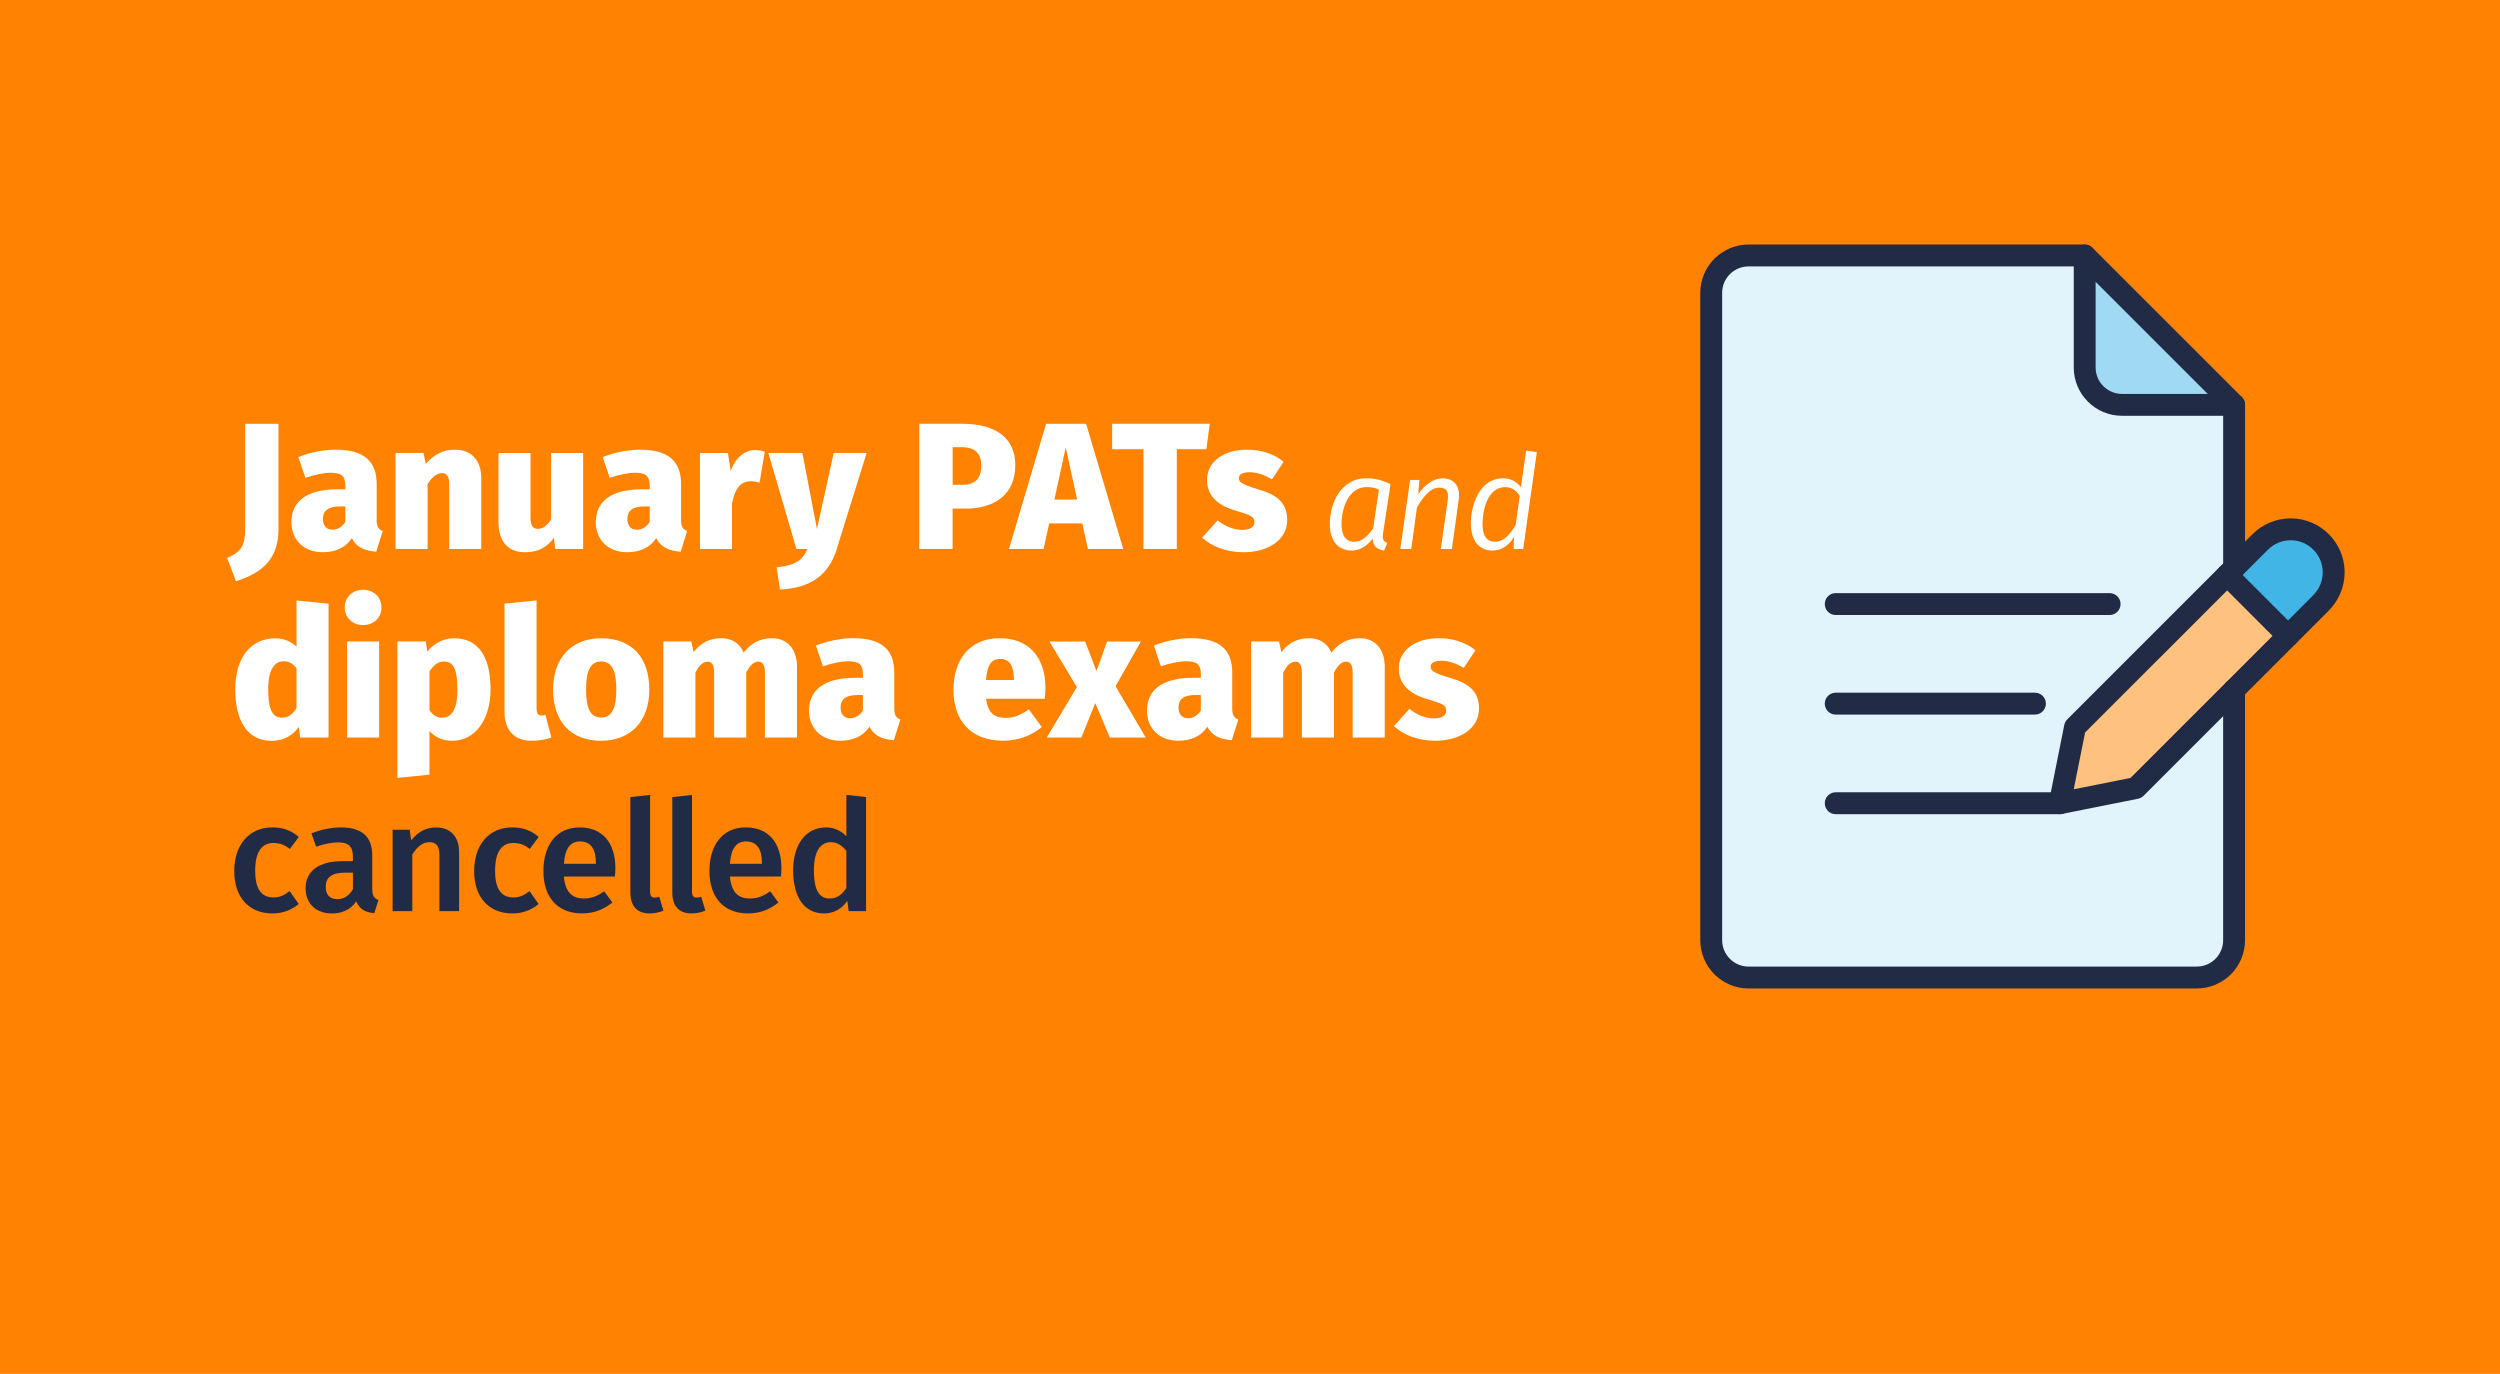 <?xml version="1.0" encoding="UTF-8"?>
<svg xmlns="http://www.w3.org/2000/svg" viewBox="0 0 666 366">
  <g id="Layer_1" data-name="Layer 1">
    <rect x="0" y="0" width="666" height="366" fill="#ff8200"/>
  </g>
  <g id="Layer_3" data-name="Layer 3">
    <g>
      <path d="M74.19,141.07c0,8.83-5.62,11.91-11.33,13.78l-2.35-6.24c4.27-1.68,4.8-4.03,4.8-7.87v-27.84h8.88v28.18Z" fill="#fff"/>
      <path d="M100.34,138.38c0,1.92.48,2.64,1.63,3.07l-1.73,5.52c-3.17-.24-5.23-1.15-6.53-3.6-1.82,2.78-4.7,3.74-7.73,3.74-5.09,0-8.35-3.31-8.35-8.02,0-5.62,4.27-8.74,12.15-8.74h2.21v-.86c0-2.78-1.06-3.55-3.98-3.55-1.58,0-4.13.48-6.67,1.34l-1.87-5.52c3.17-1.3,6.96-1.97,9.84-1.97,7.78,0,11.04,3.12,11.04,9.26v9.31ZM91.98,139.05v-4.13h-1.44c-3.07,0-4.51,1.1-4.51,3.36,0,1.73.91,2.83,2.54,2.83,1.44,0,2.64-.82,3.41-2.06Z" fill="#fff"/>
      <path d="M128.21,127.48v18.77h-8.54v-17.23c0-2.35-.77-2.98-1.92-2.98-1.39,0-2.64,1.01-3.84,2.93v17.28h-8.54v-25.59h7.44l.62,2.88c2.26-2.54,4.66-3.74,7.78-3.74,4.32,0,7.01,2.78,7.01,7.68Z" fill="#fff"/>
      <path d="M147.91,146.25l-.34-3.02c-1.82,2.64-4.37,3.89-7.63,3.89-4.9,0-7.15-3.17-7.15-8.06v-18.39h8.54v17.28c0,2.3.77,2.93,2.02,2.93s2.45-.86,3.46-2.54v-17.67h8.54v25.59h-7.44Z" fill="#fff"/>
      <path d="M181.43,138.38c0,1.92.48,2.64,1.63,3.07l-1.73,5.52c-3.17-.24-5.23-1.15-6.53-3.6-1.82,2.78-4.7,3.74-7.73,3.74-5.09,0-8.35-3.31-8.35-8.02,0-5.62,4.27-8.74,12.15-8.74h2.21v-.86c0-2.78-1.06-3.55-3.98-3.55-1.58,0-4.13.48-6.67,1.34l-1.87-5.52c3.17-1.3,6.96-1.97,9.84-1.97,7.78,0,11.04,3.12,11.04,9.26v9.31ZM173.08,139.05v-4.13h-1.44c-3.07,0-4.51,1.1-4.51,3.36,0,1.73.91,2.83,2.54,2.83,1.44,0,2.64-.82,3.41-2.06Z" fill="#fff"/>
      <path d="M203.74,120.33l-1.39,8.26c-.77-.24-1.49-.38-2.3-.38-3.07,0-4.27,2.3-5.04,5.9v12.15h-8.54v-25.59h7.44l.77,4.85c1.06-3.41,3.65-5.62,6.48-5.62.96,0,1.68.14,2.59.43Z" fill="#fff"/>
      <path d="M222.92,146.25c-2.06,6.77-6.86,10.46-15.12,10.8l-.91-5.9c4.94-.53,6.86-1.82,8.21-4.9h-2.93l-7.49-25.59h9.07l3.89,20.26,4.46-20.26h8.78l-7.97,25.59Z" fill="#fff"/>
      <path d="M256.32,112.89c8.78,0,14.16,3.65,14.16,11.04,0,7.78-5.47,11.57-13.3,11.57h-3.41v10.75h-8.88v-33.36h11.42ZM256.37,129.16c3.22,0,5.04-1.49,5.04-5.18,0-3.17-1.68-4.85-5.23-4.85h-2.4v10.03h2.59Z" fill="#fff"/>
      <path d="M279.5,139.44l-1.49,6.82h-9.22l9.89-33.36h10.66l9.89,33.36h-9.41l-1.49-6.82h-8.83ZM283.91,119.23l-3.02,13.87h6.05l-3.02-13.87Z" fill="#fff"/>
      <path d="M313.5,119.66v26.59h-8.88v-26.59h-8.35v-6.77h26.02l-.91,6.77h-7.87Z" fill="#fff"/>
      <path d="M341.96,123.02l-3.12,4.71c-1.87-1.2-4.03-1.92-5.86-1.92-2.11,0-2.93.62-2.93,1.54,0,1.1.48,1.58,5.18,3.02,4.94,1.44,7.68,3.55,7.68,8.16,0,5.28-4.99,8.59-11.71,8.59-4.46,0-8.4-1.54-10.95-3.89l4.13-4.61c1.82,1.49,4.18,2.54,6.53,2.54,2.06,0,3.26-.72,3.26-1.97,0-1.54-.67-1.87-5.18-3.22-4.9-1.44-7.44-4.13-7.44-8.16,0-4.46,3.94-8.02,10.8-8.02,3.74,0,7.25,1.25,9.6,3.22Z" fill="#fff"/>
      <path d="M370.44,129l-2,13.09c-.04.31-.07.59-.07.84,0,1.05.46,1.43,1.19,1.71l-.84,2.03c-1.79-.28-2.91-1.08-3.08-3.15-1.4,1.89-3.33,3.15-5.53,3.15-3.82,0-5.85-2.8-5.85-7.07,0-5.04,2.62-12.18,9.73-12.18,2.24,0,4.1.42,6.44,1.58ZM357.39,139.6c0,3.22,1.23,4.73,3.4,4.73,2.03,0,3.54-1.51,5.01-3.54l1.54-10.36c-1.05-.49-1.89-.67-3.26-.67-4.87,0-6.69,5.71-6.69,9.84Z" fill="#fff"/>
      <path d="M388.6,133.16l-1.82,13.09h-2.94l1.82-12.88c.42-2.83-.6-3.46-2.38-3.46-2.14,0-4.27,2.52-5.81,5.32l-1.51,11.03h-2.91l2.59-18.41h2.49l-.31,3.82c1.71-2.55,4.03-4.24,6.51-4.24,3.15,0,4.8,2.24,4.27,5.74Z" fill="#fff"/>
      <path d="M405.79,146.25h-2.56l.1-3.22c-1.29,2.17-3.22,3.64-5.71,3.64-3.75,0-5.78-2.83-5.78-7.28,0-4.76,2.24-11.97,8.58-11.97,2.24,0,3.75,1.08,4.76,2.38l1.37-9.73,2.87.35-3.64,25.83ZM394.94,139.57c0,3.25,1.23,4.76,3.26,4.76,2.38,0,3.92-1.79,5.57-4.45l1.09-7.77c-.91-1.43-2.07-2.34-3.89-2.34-4.62,0-6.02,6.06-6.02,9.8Z" fill="#fff"/>
      <path d="M87.54,196.48h-7.58l-.34-2.83c-1.39,1.97-3.7,3.7-7.25,3.7-6.58,0-9.7-5.42-9.7-13.73s4.03-13.58,10.75-13.58c2.11,0,4.08.82,5.57,2.21v-12.29l8.54.86v35.67ZM78.99,188.65v-10.71c-1.01-1.1-1.97-1.78-3.36-1.78-2.4,0-4.18,2.02-4.18,7.49,0,6.24,1.58,7.54,3.79,7.54,1.44,0,2.69-.82,3.74-2.54Z" fill="#fff"/>
      <path d="M101.63,161.82c0,2.64-2.02,4.7-4.9,4.7s-4.9-2.06-4.9-4.7,2.02-4.7,4.9-4.7,4.9,2.06,4.9,4.7ZM92.46,196.48v-25.59h8.54v25.59h-8.54Z" fill="#fff"/>
      <path d="M130.69,183.61c0,7.92-3.98,13.73-10.18,13.73-2.5,0-4.56-.86-6.1-2.59v11.62l-8.54.86v-36.34h7.58l.38,2.69c2.11-2.64,4.9-3.55,7.1-3.55,6.72,0,9.75,5.23,9.75,13.58ZM121.85,183.71c0-6.24-1.44-7.49-3.7-7.49-1.34,0-2.69.91-3.74,2.69v10.27c.96,1.39,1.97,2.02,3.36,2.02,2.45,0,4.08-2.02,4.08-7.49Z" fill="#fff"/>
      <path d="M142.95,188.7c0,1.44.48,1.92,1.2,1.92.34,0,.82-.1,1.15-.19l1.58,6.05c-1.3.53-3.31.86-5.23.86-4.56,0-7.25-2.69-7.25-7.68v-28.85l8.54-.86v28.75Z" fill="#fff"/>
      <path d="M172.98,183.71c0,8.26-4.85,13.63-12.82,13.63s-12.82-4.94-12.82-13.68c0-8.26,4.85-13.63,12.82-13.63s12.82,4.94,12.82,13.68ZM156.13,183.66c0,5.38,1.3,7.49,4.03,7.49s4.03-2.26,4.03-7.44-1.3-7.49-4.03-7.49-4.03,2.26-4.03,7.44Z" fill="#fff"/>
      <path d="M212.32,177.71v18.77h-8.54v-17.23c0-2.35-.77-2.98-1.73-2.98-1.25,0-2.3,1.01-3.26,2.93v17.28h-8.54v-17.23c0-2.35-.77-2.98-1.73-2.98-1.25,0-2.3,1.01-3.26,2.93v17.28h-8.54v-25.59h7.44l.62,2.83c1.97-2.5,4.27-3.7,7.44-3.7,2.69,0,4.85,1.34,5.86,3.84,2.11-2.59,4.42-3.84,7.63-3.84,3.94,0,6.62,2.83,6.62,7.68Z" fill="#fff"/>
      <path d="M238.23,188.6c0,1.92.48,2.64,1.63,3.07l-1.73,5.52c-3.17-.24-5.23-1.15-6.53-3.6-1.82,2.78-4.7,3.74-7.73,3.74-5.09,0-8.35-3.31-8.35-8.02,0-5.62,4.27-8.74,12.15-8.74h2.21v-.86c0-2.78-1.06-3.55-3.98-3.55-1.58,0-4.13.48-6.67,1.34l-1.87-5.52c3.17-1.3,6.96-1.97,9.84-1.97,7.78,0,11.04,3.12,11.04,9.26v9.31ZM229.88,189.28v-4.13h-1.44c-3.07,0-4.51,1.1-4.51,3.36,0,1.73.91,2.83,2.54,2.83,1.44,0,2.64-.82,3.41-2.06Z" fill="#fff"/>
      <path d="M278.36,186.15h-15.65c.48,4.13,2.45,5.09,5.42,5.09,1.97,0,3.74-.72,5.95-2.26l3.46,4.7c-2.5,2.06-5.95,3.65-10.23,3.65-8.98,0-13.3-5.62-13.3-13.54s4.18-13.78,12.34-13.78c7.44,0,12.15,4.8,12.15,13.25,0,.82-.1,2.02-.14,2.88ZM270.1,180.87c-.05-3.07-.86-5.33-3.6-5.33-2.26,0-3.5,1.34-3.84,5.62h7.44v-.29Z" fill="#fff"/>
      <path d="M295.67,196.48l-3.89-9.17-3.7,9.17h-9.22l8.02-13.44-7.3-12.14h9.5l3.02,7.87,2.83-7.87h9.02l-6.77,11.9,8.06,13.68h-9.6Z" fill="#fff"/>
      <path d="M328.26,188.6c0,1.92.48,2.64,1.63,3.07l-1.73,5.52c-3.17-.24-5.23-1.15-6.53-3.6-1.82,2.78-4.7,3.74-7.73,3.74-5.09,0-8.35-3.31-8.35-8.02,0-5.62,4.27-8.74,12.15-8.74h2.21v-.86c0-2.78-1.06-3.55-3.98-3.55-1.58,0-4.13.48-6.67,1.34l-1.87-5.52c3.17-1.3,6.96-1.97,9.84-1.97,7.78,0,11.04,3.12,11.04,9.26v9.31ZM319.9,189.28v-4.13h-1.44c-3.07,0-4.51,1.1-4.51,3.36,0,1.73.91,2.83,2.54,2.83,1.44,0,2.64-.82,3.41-2.06Z" fill="#fff"/>
      <path d="M368.9,177.71v18.77h-8.54v-17.23c0-2.35-.77-2.98-1.73-2.98-1.25,0-2.3,1.01-3.26,2.93v17.28h-8.54v-17.23c0-2.35-.77-2.98-1.73-2.98-1.25,0-2.3,1.01-3.26,2.93v17.28h-8.54v-25.59h7.44l.62,2.83c1.97-2.5,4.27-3.7,7.44-3.7,2.69,0,4.85,1.34,5.86,3.84,2.11-2.59,4.42-3.84,7.63-3.84,3.94,0,6.62,2.83,6.62,7.68Z" fill="#fff"/>
      <path d="M393.05,173.24l-3.12,4.71c-1.87-1.2-4.03-1.92-5.86-1.92-2.11,0-2.93.62-2.93,1.54,0,1.1.48,1.58,5.18,3.02,4.94,1.44,7.68,3.55,7.68,8.16,0,5.28-4.99,8.59-11.71,8.59-4.46,0-8.4-1.54-10.95-3.89l4.13-4.61c1.82,1.49,4.18,2.54,6.53,2.54,2.06,0,3.26-.72,3.26-1.97,0-1.54-.67-1.87-5.18-3.22-4.9-1.44-7.44-4.13-7.44-8.16,0-4.46,3.94-8.02,10.8-8.02,3.74,0,7.25,1.25,9.6,3.22Z" fill="#fff"/>
    </g>
    <g>
      <path d="M79.59,222.97l-2.38,3.2c-1.39-1.11-2.71-1.6-4.35-1.6-3.03,0-4.88,2.21-4.88,7.42s1.93,7.09,4.88,7.09c1.64,0,2.79-.53,4.3-1.68l2.42,3.44c-1.97,1.6-4.22,2.5-7.01,2.5-6.27,0-10.17-4.35-10.17-11.28s3.9-11.64,10.13-11.64c2.83,0,5,.78,7.05,2.54Z" fill="#212b46"/>
      <path d="M99.18,236.99c0,1.76.57,2.38,1.64,2.79l-1.11,3.49c-2.38-.21-3.94-1.07-4.8-3.16-1.52,2.3-3.9,3.24-6.48,3.24-4.35,0-7.01-2.75-7.01-6.68,0-4.71,3.57-7.26,9.88-7.26h2.71v-1.23c0-2.83-1.27-3.77-4.06-3.77-1.48,0-3.57.41-5.74,1.15l-1.23-3.57c2.67-1.03,5.41-1.56,7.87-1.56,5.78,0,8.32,2.67,8.32,7.46v9.1ZM94.02,236.87v-4.39h-2.17c-3.4,0-5.08,1.23-5.08,3.77,0,2.09,1.07,3.28,3.08,3.28,1.84,0,3.2-.94,4.18-2.67Z" fill="#212b46"/>
      <path d="M122.31,227.03v15.7h-5.25v-14.88c0-2.71-1.02-3.49-2.67-3.49-1.89,0-3.28,1.27-4.55,3.28v15.09h-5.25v-21.69h4.55l.41,2.83c1.68-2.17,3.85-3.44,6.6-3.44,3.9,0,6.15,2.46,6.15,6.6Z" fill="#212b46"/>
      <path d="M143.5,222.97l-2.38,3.2c-1.39-1.11-2.71-1.6-4.35-1.6-3.03,0-4.88,2.21-4.88,7.42s1.93,7.09,4.88,7.09c1.64,0,2.79-.53,4.3-1.68l2.42,3.44c-1.97,1.6-4.22,2.5-7.01,2.5-6.27,0-10.17-4.35-10.17-11.28s3.9-11.64,10.13-11.64c2.83,0,5,.78,7.05,2.54Z" fill="#212b46"/>
      <path d="M163.83,233.51h-13.61c.37,4.43,2.46,5.86,5.33,5.86,1.93,0,3.53-.61,5.41-1.93l2.17,2.99c-2.13,1.72-4.76,2.91-8.04,2.91-6.72,0-10.33-4.47-10.33-11.32s3.48-11.6,9.63-11.6,9.55,4.1,9.55,10.95c0,.7-.08,1.56-.12,2.13ZM158.74,229.86c0-3.57-1.27-5.7-4.22-5.7-2.46,0-3.98,1.64-4.3,5.95h8.53v-.25Z" fill="#212b46"/>
      <path d="M173.17,237.44c0,1.19.37,1.68,1.23,1.68.41,0,.86-.08,1.23-.21l1.11,3.69c-1.07.45-2.38.74-3.73.74-3.24,0-5.08-1.93-5.08-5.54v-25.46l5.25-.57v25.67Z" fill="#212b46"/>
      <path d="M184.34,237.44c0,1.19.37,1.68,1.23,1.68.41,0,.86-.08,1.23-.21l1.11,3.69c-1.07.45-2.38.74-3.73.74-3.24,0-5.08-1.93-5.08-5.54v-25.46l5.25-.57v25.67Z" fill="#212b46"/>
      <path d="M208.06,233.51h-13.61c.37,4.43,2.46,5.86,5.33,5.86,1.93,0,3.53-.61,5.41-1.93l2.17,2.99c-2.13,1.72-4.76,2.91-8.04,2.91-6.72,0-10.33-4.47-10.33-11.32s3.48-11.6,9.63-11.6,9.55,4.1,9.55,10.95c0,.7-.08,1.56-.12,2.13ZM202.97,229.86c0-3.57-1.27-5.7-4.22-5.7-2.46,0-3.98,1.64-4.31,5.95h8.53v-.25Z" fill="#212b46"/>
      <path d="M230.72,242.73h-4.63l-.37-2.75c-1.31,1.97-3.4,3.36-6.19,3.36-5.41,0-8.24-4.55-8.24-11.44s3.32-11.48,8.81-11.48c2.21,0,4.02.98,5.37,2.34v-10.99l5.25.57v30.38ZM225.47,236.58v-9.92c-1.15-1.39-2.34-2.3-4.1-2.3-2.75,0-4.55,2.3-4.55,7.5,0,5.58,1.6,7.5,4.18,7.5,1.93,0,3.24-.94,4.47-2.79Z" fill="#212b46"/>
    </g>
    <g>
      <path d="M554.15,68.11v29.2c0,5.51,4.47,9.98,9.98,9.98h30.17s-39.02-38.05-40.16-39.18Z" fill="#a0daf2"/>
      <path d="M594.95,150.69l-.65-43.39h-31.15c-4.26,0-7.71-3.45-7.71-7.71v-31.47h-90.79c-4.05,0-7.33,3.28-7.33,7.33v175.93c0,4.49,3.64,8.12,8.12,8.12h120.99c3.99,0,7.22-3.23,7.22-7.22v-68.55l-24.61,25.91-20.4,4.86,4.53-22.02,41.77-41.77Z" fill="#e2f4fb"/>
      <polygon points="593.65 153.6 551.56 196.02 548.64 214.48 569.04 209.62 608.87 169.15 593.65 153.6" fill="#ffc180"/>
      <path d="M617.62,144.21s10.03,8.49.97,16.84l-9.71,8.1-15.22-15.54,9.71-10.04s6.15-7.45,14.25.65Z" fill="#41b6e6"/>
      <g>
        <line x1="489.04" y1="160.92" x2="562" y2="160.92" fill="none" stroke="#212b46" stroke-linecap="round" stroke-linejoin="round" stroke-width="5.83"/>
        <line x1="489.04" y1="187.45" x2="542.1" y2="187.45" fill="none" stroke="#212b46" stroke-linecap="round" stroke-linejoin="round" stroke-width="5.83"/>
        <line x1="489.04" y1="213.98" x2="548.73" y2="213.98" fill="none" stroke="#212b46" stroke-linecap="round" stroke-linejoin="round" stroke-width="5.83"/>
        <path d="M555.36,68.06v29.84c0,5.49,4.45,9.95,9.95,9.95h29.85" fill="none" stroke="#212b46" stroke-linecap="round" stroke-linejoin="round" stroke-width="5.83"/>
        <path d="M595.16,183.76v66.7c0,5.49-4.45,9.95-9.95,9.95h-119.39c-5.49,0-9.95-4.45-9.95-9.95V78.01c0-5.49,4.45-9.95,9.95-9.95h89.55l39.8,39.79v43.49" fill="none" stroke="#212b46" stroke-linecap="round" stroke-linejoin="round" stroke-width="5.83"/>
        <g>
          <path d="M618.34,160.59l-49.35,49.34-20.26,4.05,4.05-20.28,49.34-49.33c2.15-2.15,5.07-3.36,8.11-3.36h0c6.33,0,11.46,5.13,11.46,11.46h0c0,3.04-1.21,5.96-3.36,8.11Z" fill="none" stroke="#212b46" stroke-linecap="round" stroke-linejoin="round" stroke-width="5.83"/>
          <line x1="593.32" y1="153.18" x2="609.53" y2="169.4" fill="none" stroke="#212b46" stroke-linecap="round" stroke-linejoin="round" stroke-width="5.83"/>
        </g>
      </g>
    </g>
  </g>
</svg>